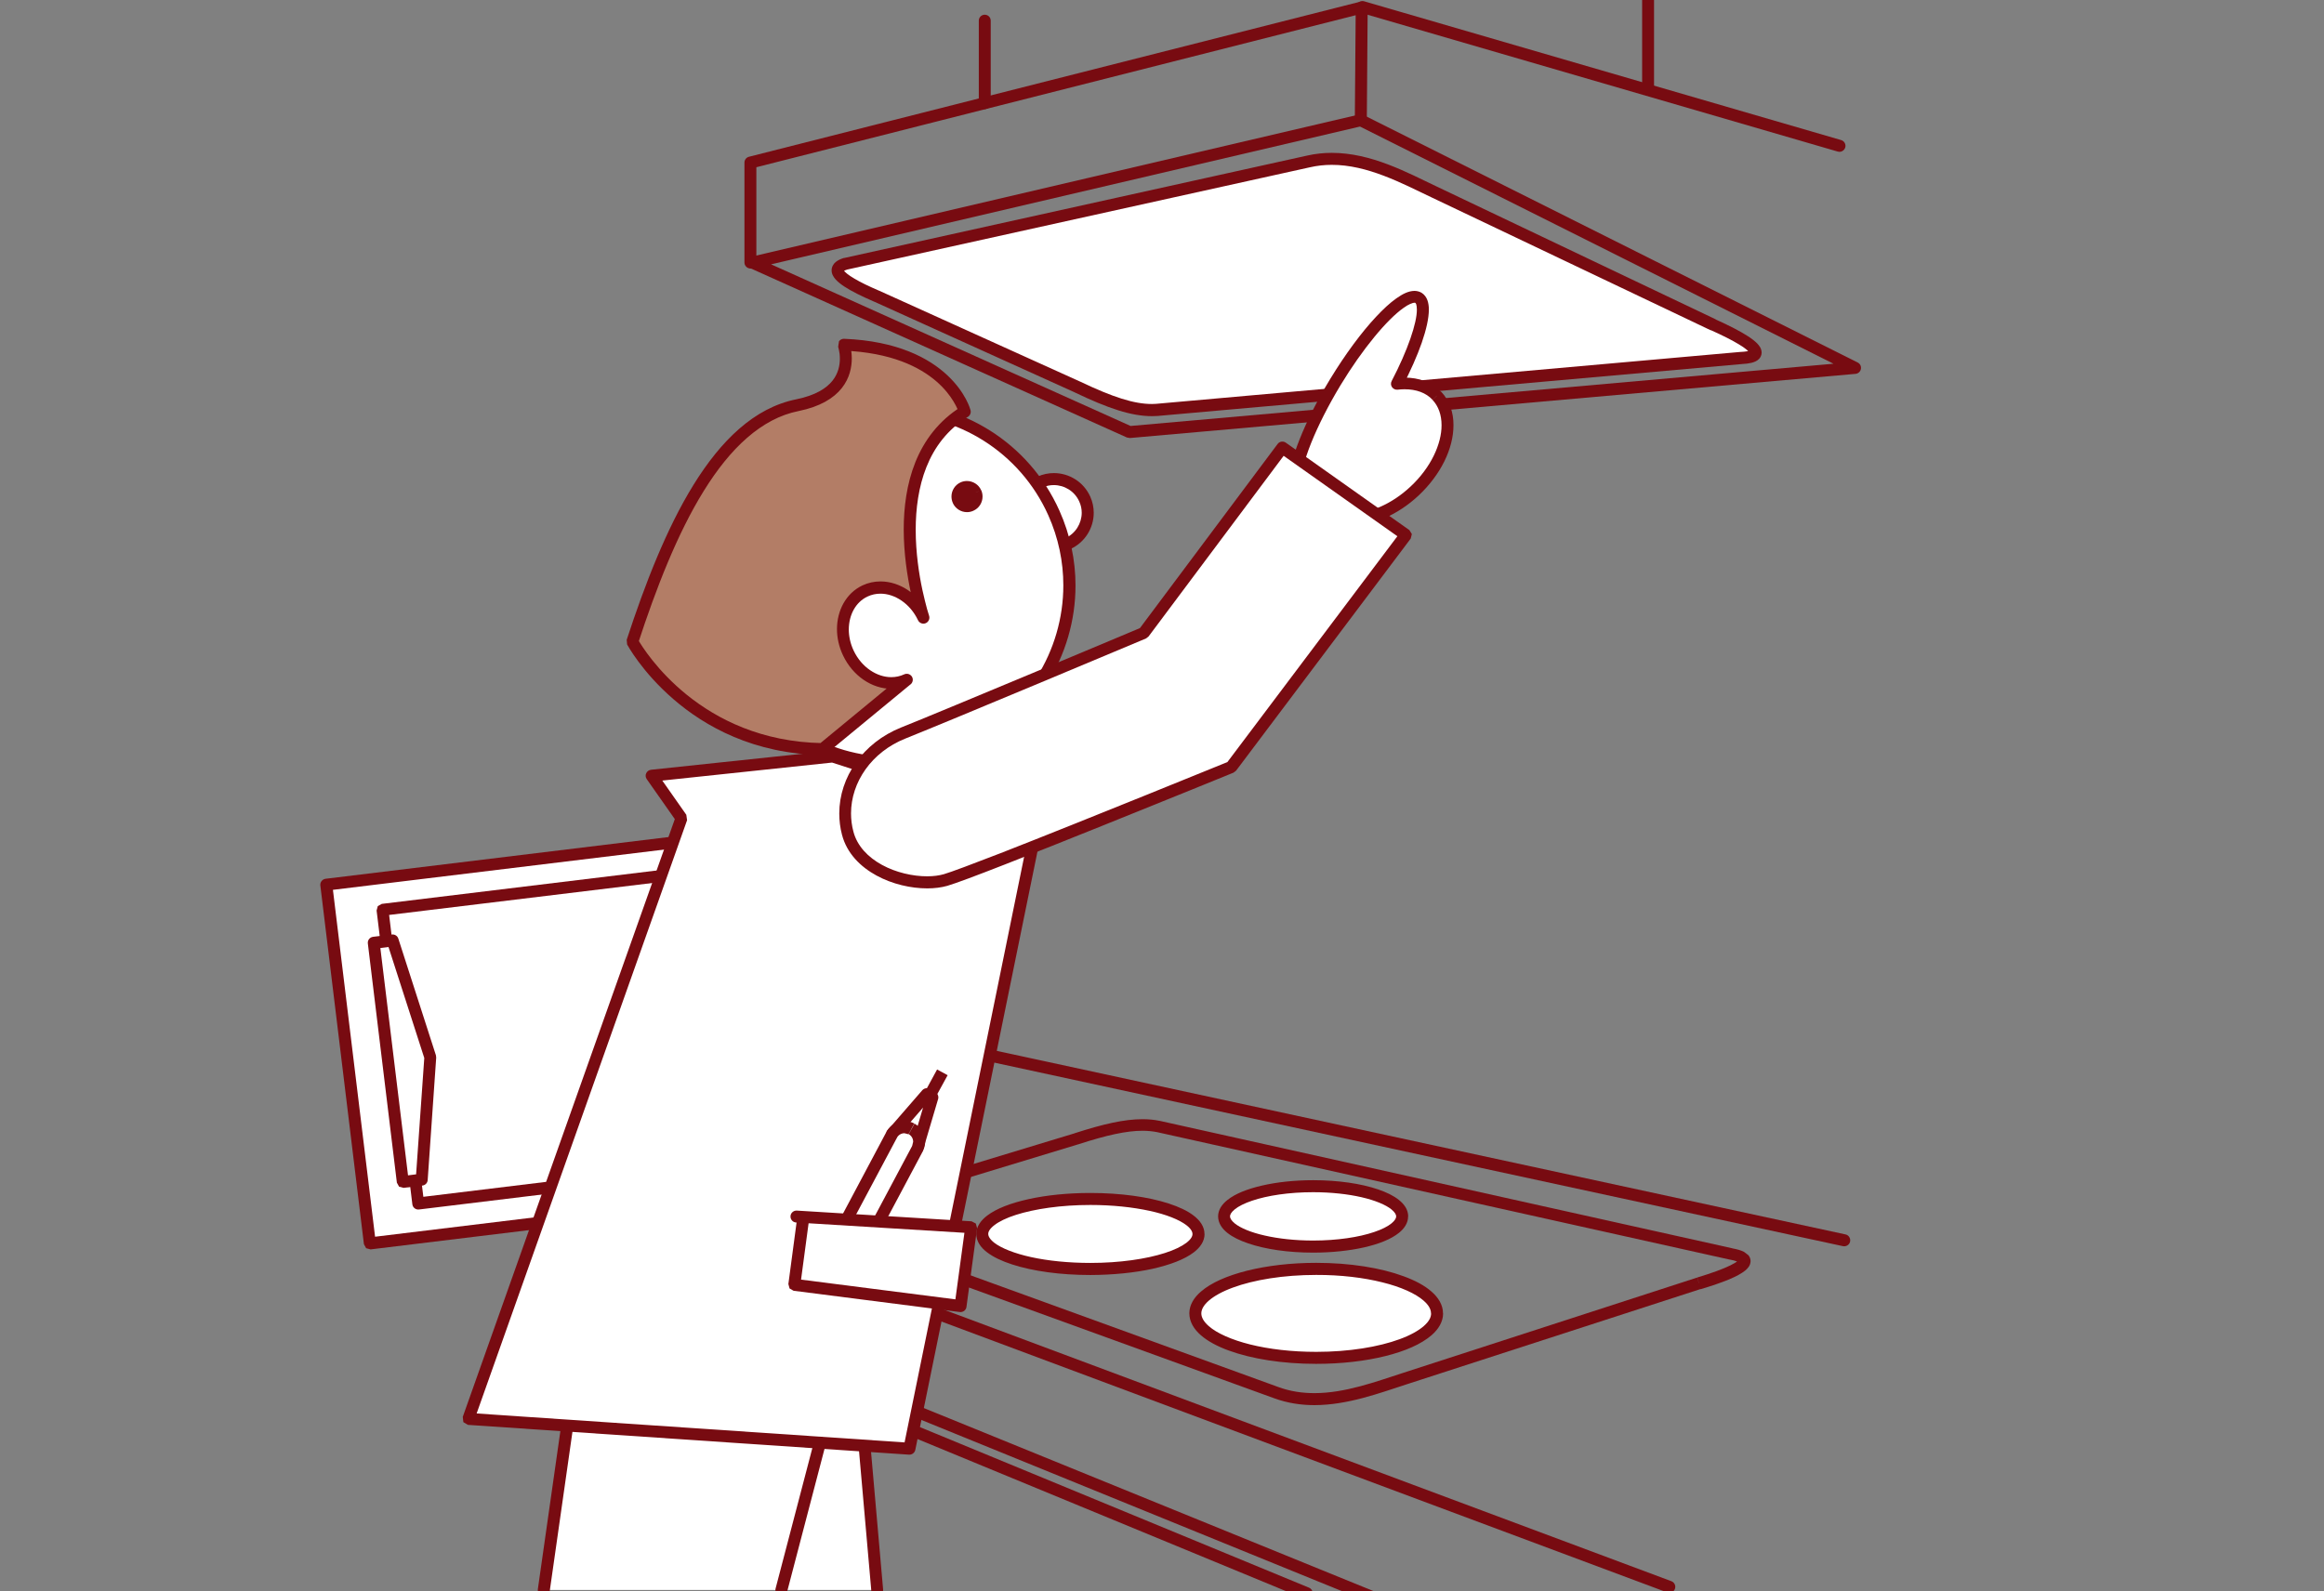 <?xml version="1.0" encoding="UTF-8"?>
<svg id="_レイヤー_2" data-name="レイヤー 2" xmlns="http://www.w3.org/2000/svg" xmlns:xlink="http://www.w3.org/1999/xlink" viewBox="0 0 273 187">
  <rect x="0" y="0" width="273" height="187" fill="#808080" stroke="none"/>
  <defs>
    <style>
      .cls-1 {
        fill: #fff;
      }

      .cls-2 {
        fill: none;
      }

      .cls-3 {
        fill: #b37d66;
      }

      .cls-4 {
        fill: #780b11;
      }

      .cls-5 {
        clip-path: url(#clippath);
      }
    </style>
    <clipPath id="clippath">
      <rect id="_枠-2" data-name="枠" class="cls-2" width="273" height="187"/>
    </clipPath>
  </defs>
  <g id="_02" data-name="02">
    <rect id="_枠" data-name="枠" class="cls-2" width="273" height="187"/>
    <g class="cls-5">
      <g>
        <path class="cls-1" d="M201.25,38.18c4.93,2.22,6.55,3.76,3.28,3.91l-68.65,6.1c-2.4.15-5.1-.68-9.32-2.69l-23.6-10.68c-4.3-1.86-5.72-3.18-3.63-3.82l54.36-12.02c5.44-1.23,10.55,1.59,14.77,3.59l32.78,15.61Z"/>
        <path class="cls-4" d="M201.25,38.18l.29-.64c1.61.72,2.88,1.38,3.78,1.96.45.29.81.57,1.09.85.27.29.51.59.53,1.08,0,.27-.12.55-.29.73-.26.27-.56.38-.89.47-.33.08-.72.13-1.19.15l-.03-.7.06.7-68.65,6.1h-.02s-.6.02-.6.02c-2.45,0-5.14-.91-9.06-2.78l.3-.64-.29.64-23.6-10.68.29-.64-.28.65c-1.52-.66-2.69-1.24-3.52-1.79-.42-.28-.75-.54-1.01-.83-.25-.29-.47-.62-.47-1.07,0-.4.22-.77.49-.98.27-.22.58-.35.95-.47h.06s54.36-12.03,54.36-12.03c.97-.22,1.94-.32,2.89-.32,4.65,0,8.86,2.31,12.34,3.96l32.78,15.61-.3.64.29-.64-.29.64-.3.64-32.78-15.61c-3.53-1.68-7.56-3.84-11.74-3.83-.85,0-1.71.09-2.58.29l-54.37,12.02-.15-.69.21.67c-.27.08-.43.17-.48.21h-.02s-.14-.11-.14-.11h.18l-.04.12-.14-.12h.18-.15l.15-.04v.04s-.15,0-.15,0l.15-.04.03.06c.11.18.54.55,1.25.96.7.42,1.67.89,2.88,1.41h.01s23.6,10.68,23.6,10.68h.01c3.87,1.85,6.38,2.65,8.46,2.64l.51-.02.04.7-.06-.7,68.65-6.1h.03c.54-.02.91-.1,1.06-.16l.07-.03.02.02-.02-.02h0s.02.02.02.02l-.02-.02.22.24h-.31l.09-.24.22.24h-.31.25l-.24.07v-.07s.24,0,.24,0l-.24.07c-.04-.11-.51-.56-1.3-1.02-.79-.48-1.9-1.04-3.28-1.66h-.01s.3-.64.3-.64Z"/>
        <path class="cls-4" d="M199.58,150.78l-.2-.67c1.69-.51,3.01-.99,3.86-1.41.43-.21.74-.4.9-.54l.13-.13.08.05-.09-.03v-.02s.09.05.09.05l-.09-.03.29.1h-.3v-.1s.3.1.3.1h-.3.31l-.24.2-.07-.2h.31l-.24.2.02-.02-.02.02h0s.02-.02.02-.02l-.02.02s-.43-.23-1.1-.34h-.03s-67.28-14.98-67.28-14.98l.15-.69-.14.69c-.54-.1-1.1-.16-1.71-.16-1.87,0-4.21.51-7.53,1.59h-.01s-24.78,7.53-24.78,7.53h-.01c-1.59.45-2.79.89-3.56,1.27-.38.19-.65.37-.78.49l-.1.12-.04-.02h.04s0,.02,0,.02l-.04-.02h.04s-.2-.04-.2-.04h.2v.05s-.2-.05-.2-.05h.2-.21l.19-.09.02.09h-.21l.19-.09-.05.02.05-.03h0s-.05.03-.05.03l.05-.03s.14.15.45.29l-.29.64.24-.66,52.34,19c1.4.52,2.83.72,4.25.72,3.58,0,7.2-1.34,10.41-2.38l34.54-11.2h.01s.2.67.2.67l.22.67-34.54,11.2c-3.16,1.02-6.91,2.44-10.84,2.45-1.56,0-3.16-.23-4.74-.81l-52.33-18.99-.05-.02c-.33-.15-.61-.32-.84-.54-.23-.22-.42-.55-.42-.93,0-.48.27-.82.55-1.08.86-.76,2.45-1.36,4.91-2.07l.19.68-.2-.67,24.78-7.52.2.67-.22-.67c3.38-1.09,5.84-1.65,7.97-1.65.69,0,1.35.06,1.98.19h.02s67.28,14.98,67.28,14.98l-.15.69.12-.69c.59.11,1.04.23,1.41.42l.51.39c.15.17.26.43.26.7-.02.53-.32.83-.61,1.09-.91.74-2.65,1.42-5.26,2.21l-.2-.67.22.67-.22-.67Z"/>
        <path class="cls-1" d="M164.71,142.94c0,1.96-4.68,3.54-10.46,3.54s-10.46-1.59-10.46-3.54,4.68-3.55,10.46-3.55,10.46,1.6,10.46,3.55"/>
        <path class="cls-4" d="M164.71,142.94h.7c0,.79-.47,1.44-1.08,1.93-.94.75-2.34,1.3-4.07,1.7-1.73.39-3.79.62-6,.62-2.95,0-5.63-.4-7.62-1.08-1-.34-1.83-.74-2.46-1.24-.62-.49-1.08-1.14-1.09-1.93,0-.79.47-1.44,1.09-1.93.94-.75,2.34-1.3,4.07-1.7,1.73-.4,3.79-.63,6.01-.63,2.95,0,5.63.4,7.62,1.08,1,.34,1.83.74,2.46,1.25.62.49,1.08,1.14,1.08,1.93h-1.41c0-.19-.12-.47-.56-.83-.65-.53-1.9-1.06-3.51-1.43-1.61-.37-3.58-.59-5.69-.59-2.82,0-5.38.39-7.17,1-.89.3-1.6.66-2.03,1.01-.44.36-.56.64-.56.83,0,.19.12.47.56.83.65.53,1.9,1.06,3.51,1.42,1.61.37,3.58.59,5.69.59,2.82,0,5.38-.39,7.17-1,.9-.3,1.6-.66,2.03-1.01.44-.36.56-.64.56-.83h.7Z"/>
        <path class="cls-1" d="M140.8,145c0,2.27-5.68,4.1-12.7,4.1s-12.7-1.84-12.7-4.1,5.69-4.11,12.7-4.11,12.7,1.85,12.7,4.11"/>
        <path class="cls-4" d="M140.8,145h.7c0,.88-.54,1.6-1.27,2.16-1.11.84-2.79,1.47-4.88,1.94-2.08.45-4.57.71-7.25.72-3.57,0-6.8-.46-9.2-1.24-1.2-.39-2.19-.85-2.94-1.42-.73-.55-1.27-1.27-1.28-2.16,0-.88.55-1.6,1.28-2.16,1.11-.84,2.79-1.48,4.88-1.94,2.09-.46,4.57-.72,7.25-.72,3.57,0,6.8.46,9.2,1.24,1.2.39,2.19.85,2.93,1.42.73.56,1.27,1.28,1.27,2.16h-1.41c0-.25-.16-.61-.72-1.04-.82-.63-2.36-1.26-4.32-1.68-1.97-.43-4.37-.69-6.95-.69-3.44,0-6.56.46-8.77,1.17-1.1.35-1.97.78-2.51,1.2-.56.43-.73.79-.72,1.04,0,.25.17.61.72,1.04.82.63,2.36,1.25,4.33,1.68,1.97.43,4.37.68,6.95.68,3.44,0,6.56-.46,8.76-1.17,1.1-.35,1.97-.78,2.51-1.19.56-.43.73-.79.72-1.04h.7Z"/>
        <path class="cls-1" d="M168.82,154.33c0,2.89-6.36,5.22-14.2,5.22s-14.19-2.33-14.19-5.22,6.35-5.23,14.19-5.23,14.2,2.35,14.2,5.23"/>
        <path class="cls-4" d="M168.82,154.33h.7c0,.99-.55,1.87-1.36,2.57-1.22,1.05-3.1,1.87-5.44,2.45-2.33.58-5.12.91-8.11.91-3.99,0-7.6-.59-10.28-1.57-1.34-.49-2.44-1.08-3.26-1.79-.81-.7-1.35-1.57-1.36-2.57,0-.99.55-1.87,1.36-2.56,1.22-1.06,3.1-1.87,5.43-2.46,2.33-.58,5.11-.92,8.11-.92,3.99,0,7.61.59,10.28,1.58,1.34.49,2.45,1.08,3.26,1.79.81.7,1.36,1.57,1.36,2.57h-1.41c0-.45-.24-.95-.87-1.5-.93-.82-2.65-1.61-4.85-2.15-2.2-.55-4.88-.88-7.77-.87-3.85,0-7.33.58-9.79,1.49-1.23.45-2.2.99-2.82,1.53-.63.55-.88,1.06-.88,1.5s.25.95.88,1.5c.93.82,2.65,1.6,4.85,2.15,2.2.55,4.88.87,7.77.87,3.85,0,7.33-.58,9.8-1.49,1.23-.45,2.2-.99,2.82-1.53.63-.55.88-1.05.87-1.5h.7Z"/>
        <path class="cls-4" d="M192.9,10.39V-4.3c0-.39.31-.7.7-.7s.7.31.7.7v14.68c0,.39-.32.7-.7.7s-.7-.32-.7-.7"/>
        <path class="cls-4" d="M132.67,50.77l-.29.64-44.28-19.91c-.28-.12-.44-.41-.41-.71.03-.3.25-.55.54-.62l71.45-16.72.48.06,58.07,29.09c.28.14.43.45.37.76-.06.31-.32.54-.63.57l-85.24,7.54-.35-.06.29-.64-.06-.7,82.77-7.33-55.62-27.87-69.18,16.19,42.38,19.06-.29.64-.06-.7.06.7Z"/>
        <path class="cls-4" d="M159.15,14.13l.1-12.34-70.4,17.86v11.2c0,.39-.32.7-.7.7s-.7-.32-.7-.7v-11.75c0-.32.22-.6.53-.68L159.78.2l.61.13.27.56-.1,13.25c0,.39-.32.7-.71.7-.39,0-.7-.32-.7-.71"/>
        <line class="cls-1" x1="216.08" y1="17.14" x2="160.04" y2=".83"/>
        <path class="cls-4" d="M215.88,17.81L159.85,1.5c-.37-.11-.59-.5-.48-.87.11-.37.5-.59.87-.48l56.04,16.31c.37.11.59.5.48.87-.11.37-.5.59-.87.48"/>
        <path class="cls-4" d="M114.98,12.12V2.43c0-.39.31-.7.7-.7s.7.31.7.7v9.69c0,.39-.32.7-.7.7s-.7-.32-.7-.7"/>
        <line class="cls-1" x1="116.52" y1="124.08" x2="216.64" y2="145.74"/>
        <path class="cls-4" d="M116.67,123.39l100.12,21.66c.38.08.62.46.54.84-.08.38-.46.62-.84.54l-100.12-21.66c-.38-.08-.62-.46-.54-.84.08-.38.46-.62.84-.54"/>
        <line class="cls-1" x1="109.05" y1="153.96" x2="196.09" y2="186.46"/>
        <path class="cls-4" d="M109.3,153.3l87.04,32.5c.36.14.55.54.41.91-.13.36-.54.55-.9.41l-87.04-32.5c-.36-.14-.55-.54-.41-.91.14-.36.54-.55.91-.41"/>
        <line class="cls-1" x1="106.92" y1="165.56" x2="162.84" y2="188.33"/>
        <path class="cls-4" d="M107.19,164.91l55.92,22.77c.36.15.53.56.39.92-.15.36-.56.53-.92.38l-55.92-22.77c-.36-.15-.53-.56-.39-.92.15-.36.56-.53.92-.39"/>
        <line class="cls-1" x1="106.47" y1="167.79" x2="153.51" y2="187.21"/>
        <path class="cls-4" d="M106.73,167.14l47.04,19.42c.36.15.53.56.38.92-.15.36-.56.53-.92.38l-47.04-19.42c-.36-.15-.53-.56-.38-.92.15-.36.56-.53.92-.38"/>
        <polyline class="cls-1" points="103.05 186.83 101.33 167.23 67.04 164.72 63.88 186.83"/>
        <path class="cls-4" d="M102.35,186.9l-1.67-19.01-33.04-2.41-3.06,21.46c-.05.38-.41.65-.8.6-.38-.05-.65-.41-.6-.8l3.15-22.11c.05-.36.38-.63.75-.6l34.29,2.51c.34.03.62.3.65.64l1.72,19.6c.03.39-.25.73-.64.76-.39.03-.73-.25-.76-.64"/>
        <rect class="cls-1" x="40.67" y="100.26" width="58.61" height="42.47" transform="translate(-14.15 9.33) rotate(-6.93)"/>
        <path class="cls-4" d="M96.5,96.87l.7-.08,5.13,42.16-.14.52-.47.26-58.19,7.08-.52-.14-.26-.47-5.12-42.16c-.04-.38.23-.73.62-.78l58.18-7.08.52.14.26.47-.7.08.08.7-57.48,6.99,4.95,40.76,56.79-6.9-5.04-41.46.7-.08.08.7-.08-.7Z"/>
        <polygon class="cls-1" points="93.25 101.03 97.45 135.54 49.13 141.42 44.93 106.89 93.25 101.03"/>
        <path class="cls-4" d="M93.25,101.03l.7-.08,4.2,34.51-.14.52-.47.26-48.32,5.88c-.38.05-.74-.23-.78-.61l-4.2-34.52.14-.52.47-.26,48.32-5.87c.38-.05.73.23.78.61l-.7.08.08.7-47.62,5.78,4.02,33.12,46.92-5.71-4.11-33.81.7-.08.08.7-.08-.7Z"/>
        <polygon class="cls-1" points="46.12 110.51 50.54 124.23 49.54 138.61 47.32 138.88 43.9 110.78 46.12 110.51"/>
        <path class="cls-4" d="M46.12,110.51l.67-.22,4.42,13.72.03.27-1,14.38c-.02.34-.28.61-.62.65l-2.22.27-.52-.14-.26-.47-3.41-28.11c-.05-.38.23-.73.61-.78l2.22-.27c.33-.04.65.16.75.48l-.67.22.08.7-1.52.19,3.25,26.71.95-.12.96-13.67-4.38-13.59.67-.22.08.7-.08-.7Z"/>
        <path class="cls-1" d="M120.18,61.89c.9,2,3.25,2.89,5.24,2,2.01-.9,2.9-3.25,2-5.25-.9-2-3.26-2.9-5.25-2-2,.91-2.89,3.26-1.99,5.25"/>
        <path class="cls-4" d="M120.18,61.89l.64-.29c.54,1.21,1.73,1.93,2.98,1.93.45,0,.9-.09,1.33-.29,1.22-.54,1.93-1.74,1.94-2.98,0-.45-.09-.9-.29-1.33-.54-1.21-1.74-1.93-2.99-1.93-.44,0-.9.09-1.33.29-1.21.55-1.93,1.74-1.93,2.98,0,.45.09.9.29,1.34l-.64.29-.64.29c-.28-.62-.41-1.28-.41-1.92,0-1.78,1.03-3.48,2.76-4.27.62-.28,1.27-.41,1.91-.41,1.79,0,3.49,1.03,4.27,2.76.28.62.41,1.27.41,1.91,0,1.78-1.03,3.49-2.77,4.27-.62.28-1.27.41-1.91.41-1.78,0-3.49-1.03-4.26-2.76l.64-.29Z"/>
        <path class="cls-1" d="M85.79,77.35c-4.72-10.49-.04-22.83,10.47-27.55,10.49-4.72,22.83-.03,27.54,10.46,4.72,10.5.03,22.83-10.46,27.55-10.5,4.72-22.83.03-27.55-10.46"/>
        <path class="cls-4" d="M85.79,77.35l-.64.29c-1.29-2.87-1.9-5.87-1.9-8.82,0-8.22,4.73-16.07,12.72-19.66,2.86-1.29,5.86-1.9,8.81-1.9,8.22,0,16.07,4.73,19.66,12.72,1.29,2.87,1.9,5.87,1.9,8.82,0,8.22-4.73,16.07-12.72,19.66-2.87,1.29-5.87,1.9-8.82,1.9-8.22,0-16.07-4.73-19.66-12.72l.64-.29.64-.29c3.35,7.46,10.69,11.88,18.37,11.88,2.76,0,5.56-.57,8.24-1.78,7.46-3.35,11.88-10.69,11.88-18.38,0-2.76-.57-5.56-1.77-8.24-3.35-7.46-10.69-11.88-18.38-11.88-2.76,0-5.56.57-8.24,1.77-7.47,3.35-11.89,10.69-11.89,18.38,0,2.76.57,5.56,1.78,8.24l-.64.29Z"/>
        <path class="cls-3" d="M106.54,79.83c-2.44,1.15-5.52-.25-6.87-3.12-1.36-2.87-.48-6.14,1.95-7.29,2.44-1.16,5.52.25,6.87,3.12,0,0-5.89-17.52,4.85-24.19,0,0-1.95-7.36-14.21-7.86,0,0,1.98,5.61-5.45,7.1-9.34,1.87-15.13,14.77-19.39,27.79,0,0,6.61,12.37,22.34,12.61l9.9-8.16Z"/>
        <path class="cls-4" d="M106.54,79.83l.3.64c-.68.32-1.4.47-2.11.47-2.31,0-4.56-1.52-5.7-3.93-.48-1.01-.71-2.07-.71-3.09,0-2.17,1.05-4.21,2.99-5.13.68-.32,1.4-.47,2.12-.47,2.3,0,4.55,1.52,5.69,3.92l-.64.3-.67.22s-1.64-4.88-1.65-10.54c0-2.58.34-5.34,1.36-7.89,1.02-2.55,2.74-4.9,5.44-6.57l.37.6-.68.18v-.05c-.12-.32-.73-2.02-2.68-3.7-1.95-1.67-5.26-3.36-10.88-3.59l.03-.7.66-.23s.28.79.28,1.86c0,.99-.24,2.3-1.18,3.48-.94,1.18-2.54,2.18-5.07,2.69-4.37.87-8.04,4.38-11.14,9.39-3.1,5-5.6,11.44-7.72,17.93l-.67-.22.62-.33.07.12c.36.63,2.2,3.62,5.73,6.47,3.53,2.84,8.74,5.54,15.94,5.66v.7s-.46-.54-.46-.54l9.9-8.16.45.54.3.64-.3-.64.45.54-9.9,8.16-.46.16c-8.06-.12-13.82-3.36-17.52-6.57-3.71-3.21-5.4-6.37-5.43-6.42l-.05-.55c2.14-6.53,4.66-13.06,7.86-18.23,3.2-5.16,7.1-9.03,12.06-10.03,2.31-.47,3.56-1.32,4.25-2.18.69-.87.87-1.82.87-2.6,0-.41-.05-.77-.11-1.02l-.07-.29-.02-.08.1-.65c.14-.19.36-.3.59-.29,6.27.25,10.01,2.28,12.16,4.31,2.15,2.02,2.68,3.99,2.7,4.08.08.3-.04.61-.31.78-2.42,1.51-3.94,3.57-4.87,5.9-.93,2.32-1.26,4.91-1.26,7.37,0,2.69.39,5.23.79,7.09.2.93.4,1.68.54,2.21.15.52.24.8.24.8.12.35-.06.74-.4.88-.34.14-.74-.01-.9-.35-.93-1.97-2.75-3.13-4.42-3.12-.52,0-1.03.11-1.52.34-1.37.65-2.18,2.13-2.19,3.86,0,.81.18,1.67.57,2.49.93,1.97,2.75,3.13,4.43,3.12.52,0,1.03-.11,1.51-.33.32-.15.7-.04.9.26.19.3.12.69-.15.92l-.45-.54Z"/>
        <path class="cls-4" d="M114.62,57.88c.26.57,0,1.25-.57,1.5-.57.26-1.24,0-1.49-.57-.26-.57,0-1.23.56-1.49.57-.25,1.24,0,1.5.56"/>
        <path class="cls-4" d="M114.62,57.88l.64-.29c.11.25.16.5.16.76,0,.7-.4,1.37-1.09,1.67-.24.11-.49.16-.74.16-.7,0-1.37-.41-1.67-1.09l.65-.28-.64.29c-.11-.24-.16-.5-.16-.76,0-.69.4-1.36,1.07-1.66h0c.24-.11.5-.16.74-.16.7,0,1.37.4,1.67,1.07l-.64.29-.64.29-.39-.25-.18.04-.28-.65.29.64-.25.38.04.17h0s.39.26.39.26l.17-.04.25-.39-.04-.18.64-.29Z"/>
        <polygon class="cls-1" points="97.82 88.89 76.54 91.14 80.05 96.14 55.02 166.73 106.83 170.23 121.85 96.64 97.82 88.89"/>
        <path class="cls-4" d="M97.82,88.89l.07.7-20.09,2.13,2.82,4.02.09.64-24.72,69.71,50.27,3.4,14.77-72.37-23.43-7.56.22-.67.07.7-.07-.7.22-.67,24.03,7.75c.34.11.55.46.47.81l-15.02,73.59c-.07.34-.39.58-.74.56l-51.81-3.5-.54-.32-.07-.62,24.91-70.24-3.3-4.7c-.14-.2-.17-.47-.06-.69.1-.23.32-.38.57-.41l21.28-2.25.29.03-.22.67Z"/>
        <path class="cls-1" d="M168.79,46.5c-1.11-1.19-2.81-1.62-4.69-1.41,2.65-5.09,3.79-9.34,2.52-10.11-1.52-.92-5.89,3.51-9.76,9.89-3.87,6.39-5.77,12.3-4.25,13.22.32.19.78.1,1.32-.14.21.6.48,1.15.92,1.61,2.41,2.57,7.48,1.73,11.33-1.88,3.85-3.6,5.02-8.61,2.61-11.18"/>
        <path class="cls-4" d="M168.79,46.5l-.51.48c-.77-.83-1.91-1.24-3.29-1.24-.26,0-.53.02-.81.05-.26.03-.51-.09-.66-.3-.15-.21-.16-.49-.04-.72,1.89-3.61,2.98-6.85,2.96-8.4,0-.29-.04-.51-.08-.63l-.09-.15-.1-.02c-.19-.01-.7.17-1.31.62-1.89,1.33-4.77,4.75-7.38,9.06-1.46,2.42-2.64,4.77-3.45,6.78-.81,2.01-1.23,3.7-1.23,4.68,0,.29.04.52.08.64l.1.16v.02s0-.03,0-.03h0s-.01.03-.01.03v-.03s.05,0,.05,0c.1,0,.33-.05.62-.19h.57s.39.41.39.41c.19.55.42,1,.76,1.36.79.84,1.92,1.27,3.31,1.27,2.14,0,4.8-1.08,7.03-3.18,2.38-2.22,3.65-5,3.64-7.21,0-1.2-.36-2.22-1.06-2.97l.51-.48.51-.48c.99,1.06,1.45,2.46,1.44,3.94,0,2.73-1.48,5.79-4.08,8.24-2.46,2.3-5.39,3.55-7.99,3.56-1.67,0-3.24-.54-4.33-1.71-.52-.56-.84-1.21-1.07-1.86l.66-.23.29.64c-.39.18-.78.31-1.21.31-.25,0-.53-.06-.78-.21-.34-.2-.56-.54-.68-.88-.13-.34-.17-.72-.17-1.12,0-1.33.49-3.1,1.33-5.2.84-2.1,2.05-4.51,3.55-6.98,1.79-2.94,3.68-5.48,5.38-7.3.85-.91,1.65-1.65,2.39-2.17.74-.52,1.41-.87,2.13-.88.28,0,.57.07.83.22.34.21.57.54.69.88.12.34.17.71.17,1.11-.02,2.06-1.18,5.31-3.12,9.05l-.62-.32-.08-.7c.32-.03.65-.05.96-.05,1.65,0,3.22.51,4.31,1.69l-.51.48Z"/>
        <polygon class="cls-1" points="104.73 133.35 107.74 134.99 109.53 128.93 108.88 128.56 104.73 133.35"/>
        <path class="cls-4" d="M104.73,133.35l.33-.62,2.25,1.22,1.38-4.68-.17-.09.35-.61.53.46-4.15,4.78-.53-.46.33-.62-.33.62-.53-.46,4.15-4.78c.22-.25.59-.32.88-.15l.65.37c.28.16.42.5.33.81l-1.79,6.05-.41.45-.61-.03-3.01-1.64-.35-.49.16-.59.53.46Z"/>
        <path class="cls-1" d="M107.06,132.66c-.82-.45-1.83-.15-2.3.65h0s-.01.02-.01.02h0s0,0,0,0l-7.53,14.17,3.01,1.64,7.56-14.21h-.01c.42-.83.12-1.84-.7-2.29"/>
        <path class="cls-4" d="M107.06,132.66l-.34.62-.48-.12c-.34,0-.68.18-.87.51-.17.29-.51.42-.83.32h0s.22-.67.22-.67l.62.34v.03s-.13.15-.13.15h0s-.5-.48-.5-.48l.62.32h0s0,0,0,0l-7.21,13.55,1.78.97,7.23-13.58.62.33-.36.6h-.01c-.32-.2-.43-.6-.26-.93l.11-.46c0-.36-.19-.7-.52-.89l.34-.62.34-.62c.8.44,1.25,1.27,1.25,2.12,0,.37-.09.75-.27,1.1l-.63-.32.36-.6h.01c.32.2.44.61.26.94l-7.56,14.21-.42.34-.54-.06-3.01-1.64c-.34-.19-.47-.61-.28-.95l7.53-14.17h0s0,0,0,0l.12-.16h0s.51.48.51.48l-.62-.34v-.03c.18-.3.53-.43.85-.33h0s-.22.67-.22.67l-.61-.35c.44-.77,1.25-1.22,2.09-1.22.39,0,.79.1,1.15.3l-.34.62Z"/>
        <line class="cls-1" x1="109.2" y1="128.74" x2="110.7" y2="126.01"/>
        <polyline class="cls-4" points="108.59 128.41 110.08 125.67 111.32 126.34 109.82 129.08"/>
        <polyline class="cls-1" points="93.57 142.95 114.09 144.21 112.84 153.47 93.32 150.96 94.32 143.45"/>
        <path class="cls-4" d="M93.61,142.25l20.52,1.26.5.26.15.54-1.25,9.26c-.05.38-.4.65-.79.6l-19.52-2.5-.47-.27-.14-.52,1-7.51c.05-.39.4-.66.79-.61.38.05.66.4.61.79l-.91,6.81,18.13,2.32,1.06-7.82-19.77-1.21c-.39-.02-.68-.36-.66-.74.02-.39.36-.68.74-.66"/>
        <path class="cls-1" d="M134.36,74.37s-23.28,9.77-28.28,11.76c-5.01,2-7.76,7.01-6.51,11.76,1.25,4.75,8.01,6.51,11.51,5.51,3.51-1,33.54-13.27,33.54-13.27l20.52-27.28-14.51-10.27-16.28,21.78Z"/>
        <path class="cls-4" d="M134.36,74.37l.27.65s-23.27,9.77-28.29,11.77c-3.95,1.58-6.37,5.12-6.37,8.79,0,.71.09,1.43.28,2.14.45,1.71,1.72,3.01,3.36,3.91,1.64.9,3.62,1.34,5.3,1.34.74,0,1.42-.09,1.97-.25.8-.23,3.36-1.19,6.66-2.47,4.96-1.94,11.66-4.63,17.12-6.84,5.47-2.21,9.68-3.93,9.69-3.93l.27.65-.56-.42,20.09-26.7-13.36-9.45-15.87,21.23-.29.23-.27-.65-.56-.42,16.28-21.78c.23-.31.66-.37.97-.15l14.51,10.27.29.46-.13.53-20.52,27.28-.3.23s-7.51,3.07-15.46,6.26c-3.97,1.6-8.06,3.23-11.37,4.52-3.32,1.3-5.83,2.24-6.79,2.52-.71.2-1.51.3-2.35.3-1.92,0-4.1-.49-5.97-1.51-1.87-1.02-3.48-2.6-4.05-4.79-.22-.83-.32-1.67-.32-2.5,0-4.29,2.81-8.32,7.25-10.1,2.49-.99,9.56-3.94,16.01-6.63,3.22-1.34,6.29-2.63,8.55-3.58,2.26-.95,3.71-1.56,3.71-1.56l.27.65-.56-.42.56.42Z"/>
        <line class="cls-1" x1="96.32" y1="169.52" x2="91.79" y2="186.84"/>
        <path class="cls-4" d="M97,169.7l-4.53,17.31c-.1.37-.48.6-.86.5-.38-.1-.6-.48-.5-.86l4.53-17.31c.1-.37.48-.6.86-.5.38.1.6.48.5.86"/>
      </g>
    </g>
  </g>
</svg>